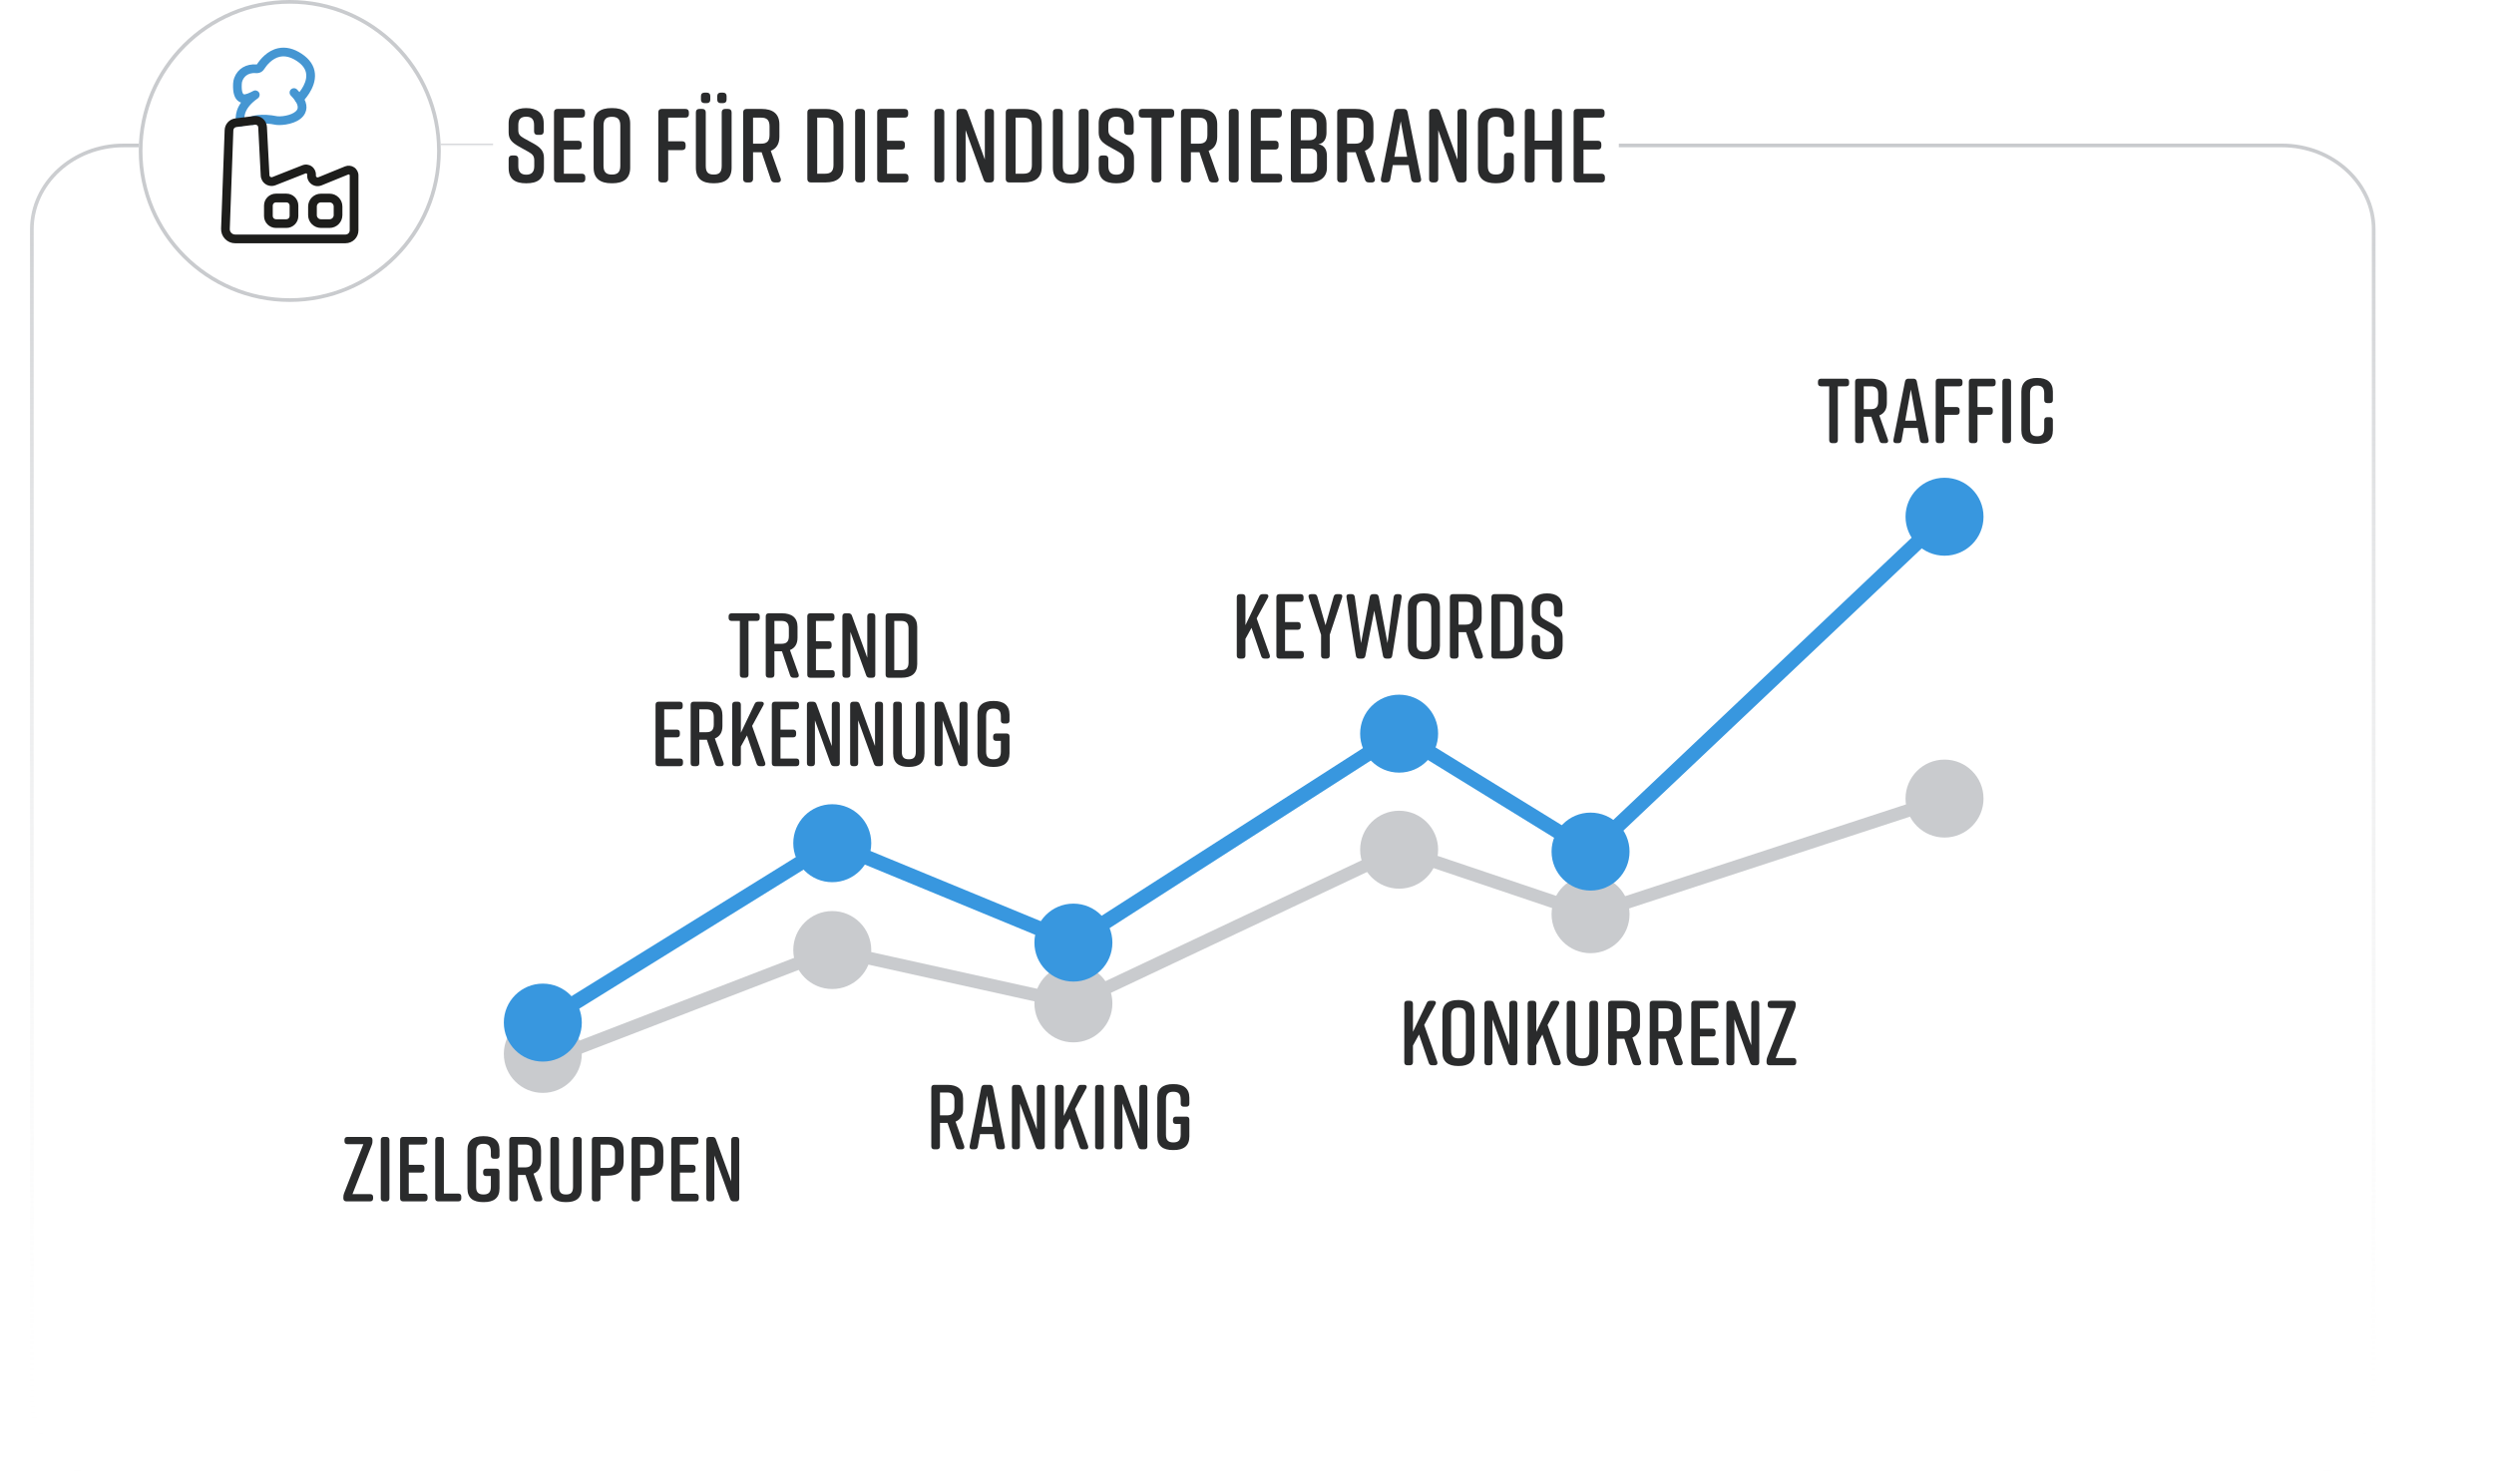 <?xml version="1.0" encoding="UTF-8"?>
<svg id="Industrie" xmlns="http://www.w3.org/2000/svg" xmlns:xlink="http://www.w3.org/1999/xlink" viewBox="0 0 1353.5 805.44">
  <defs>
    <style>
      .cls-1 {
        fill: #c9cbce;
      }

      .cls-1, .cls-2, .cls-3, .cls-4, .cls-5, .cls-6 {
        stroke-width: 0px;
      }

      .cls-2 {
        fill: #1d1e1c;
      }

      .cls-7 {
        stroke: url(#Unbenannter_Verlauf_11-2);
      }

      .cls-7, .cls-8 {
        fill: none;
        stroke-miterlimit: 10;
        stroke-width: 2px;
      }

      .cls-8 {
        stroke: url(#Unbenannter_Verlauf_11);
      }

      .cls-3 {
        fill: #3897df;
      }

      .cls-4 {
        fill: #2a2b2c;
      }

      .cls-5 {
        fill: #1d1d1b;
      }

      .cls-6 {
        fill: #4596d2;
      }
    </style>
    <linearGradient id="Unbenannter_Verlauf_11" data-name="Unbenannter Verlauf 11" x1="652.74" y1="805.44" x2="652.74" y2="77.96" gradientUnits="userSpaceOnUse">
      <stop offset="0" stop-color="#fff" stop-opacity="0"/>
      <stop offset="1" stop-color="#c9cbce"/>
    </linearGradient>
    <linearGradient id="Unbenannter_Verlauf_11-2" data-name="Unbenannter Verlauf 11" x1="253.4" y1="79.96" x2="253.4" y2="77.96" xlink:href="#Unbenannter_Verlauf_11"/>
  </defs>
  <g id="Rahmen_Kopie_Kopie" data-name="Rahmen Kopie Kopie">
    <g id="Nicht_umgewandelt_Kopie_Kopie_Kopie" data-name="Nicht umgewandelt Kopie Kopie Kopie">
      <path class="cls-8" d="m878.54,78.96h359.93c27.36,0,49.73,20.52,49.73,45.58v634.31c0,25.08-22.37,45.59-49.73,45.59H67.02c-27.35,0-49.73-20.51-49.73-45.59V124.54c0-25.06,22.38-45.58,49.73-45.58h8.34"/>
      <line class="cls-7" x1="267.59" y1="78.96" x2="239.21" y2="78.96"/>
      <path class="cls-1" d="m157.26,2c44.09,0,79.95,35.87,79.95,79.95s-35.87,79.95-79.95,79.95-79.95-35.87-79.95-79.95S113.17,2,157.26,2m0-2c-45.26,0-81.95,36.69-81.95,81.95s36.69,81.95,81.95,81.95,81.95-36.69,81.95-81.95S202.52,0,157.26,0h0Z"/>
      <g>
        <path class="cls-4" d="m293.2,73.21h-1.48c-1.25,0-1.88-.68-1.88-1.88v-3.53c0-3.19-1.54-4.45-4.28-4.45s-4.28,1.25-4.28,4.45v2.74c0,2.39.85,3.25,3.14,4.56l5.19,2.85c3.42,1.94,5.59,3.88,5.59,7.7v5.53c0,5.99-3.48,8.32-9.52,8.32h-.11c-6.04,0-9.52-2.28-9.52-8.32v-4.9c0-1.2.63-1.88,1.88-1.88h1.48c1.25,0,1.88.68,1.88,1.88v3.99c0,3.14,1.54,4.56,4.33,4.56s4.33-1.42,4.33-4.56v-3.14c0-2.39-.86-3.42-3.19-4.73l-5.13-2.85c-3.65-2.11-5.59-3.82-5.59-7.64v-5.02c0-5.76,3.99-8.21,9.46-8.21h.11c5.47,0,9.46,2.45,9.46,8.21v4.45c0,1.2-.63,1.88-1.88,1.88Z"/>
        <path class="cls-4" d="m315.77,99.03h-13.23c-1.25,0-1.88-.68-1.88-1.88v-36.14c0-1.2.63-1.88,1.88-1.88h13.05c1.25,0,1.88.68,1.88,1.88v.97c0,1.25-.63,1.88-1.88,1.88h-9.58v12.54h7.81c1.25,0,1.88.68,1.88,1.88v1.03c0,1.2-.63,1.88-1.88,1.88h-7.81v13.11h9.75c1.25,0,1.88.63,1.88,1.88v.97c0,1.2-.63,1.88-1.88,1.88Z"/>
        <path class="cls-4" d="m331.85,58.67h.46c6.04,0,9.69,2.57,9.69,8.44v23.94c0,5.87-3.65,8.44-9.69,8.44h-.46c-6.04,0-9.69-2.57-9.69-8.44v-23.94c0-5.93,3.65-8.44,9.69-8.44Zm.23,36.09c2.96,0,4.56-1.2,4.56-4.73v-21.89c0-3.53-1.6-4.73-4.56-4.73s-4.56,1.2-4.56,4.73v21.89c0,3.53,1.6,4.73,4.56,4.73Z"/>
        <path class="cls-4" d="m357.27,97.15v-36.14c0-1.2.63-1.88,1.88-1.88h12.83c1.25,0,1.88.68,1.88,1.88v.97c0,1.25-.63,1.88-1.88,1.88h-9.35v12.83h7.58c1.25,0,1.88.68,1.88,1.88v1.03c0,1.2-.63,1.88-1.88,1.88h-7.58v15.68c0,1.2-.68,1.88-1.88,1.88h-1.6c-1.25,0-1.88-.68-1.88-1.88Z"/>
        <path class="cls-4" d="m397.05,61.01v30.04c0,5.99-3.53,8.44-9.58,8.44h-.23c-6.04,0-9.58-2.39-9.58-8.44v-30.04c0-1.2.63-1.88,1.88-1.88h1.6c1.2,0,1.88.68,1.88,1.88v29.02c0,3.53,1.37,4.73,4.33,4.73s4.33-1.2,4.33-4.73v-29.02c0-1.2.68-1.88,1.88-1.88h1.6c1.25,0,1.88.68,1.88,1.88Zm-11.57-8.84v1.94c0,1.2-.68,1.88-1.88,1.88h-1.25c-1.25,0-1.94-.68-1.94-1.88v-1.94c0-1.2.68-1.88,1.94-1.88h1.25c1.2,0,1.88.68,1.88,1.88Zm8.84,0v1.94c0,1.2-.68,1.88-1.94,1.88h-1.25c-1.2,0-1.88-.68-1.88-1.88v-1.94c0-1.2.68-1.88,1.88-1.88h1.25c1.25,0,1.94.68,1.94,1.88Z"/>
        <path class="cls-4" d="m422.08,99.03h-1.6c-1.08,0-1.77-.46-2.11-1.54l-5.02-14.82h-4.67v14.48c0,1.2-.68,1.88-1.88,1.88h-1.6c-1.25,0-1.88-.68-1.88-1.88v-36.14c0-1.2.63-1.88,1.88-1.88h8.09c6.04,0,9.69,2.57,9.69,8.44v6.67c0,3.99-1.71,6.44-4.67,7.64l5.36,14.99c.4,1.25-.23,2.17-1.6,2.17Zm-13.4-21.04h4.39c2.96,0,4.56-1.2,4.56-4.73v-4.67c0-3.53-1.6-4.73-4.56-4.73h-4.39v14.14Z"/>
        <path class="cls-4" d="m457.7,67.57v23.03c0,5.87-3.65,8.44-9.69,8.44h-7.98c-1.25,0-1.88-.68-1.88-1.88v-36.14c0-1.2.63-1.88,1.88-1.88h7.98c6.04,0,9.69,2.57,9.69,8.44Zm-9.92-3.71h-4.28v30.44h4.28c2.96,0,4.56-1.2,4.56-4.73v-20.98c0-3.53-1.6-4.73-4.56-4.73Z"/>
        <path class="cls-4" d="m467.56,99.03h-1.6c-1.25,0-1.88-.68-1.88-1.88v-36.14c0-1.2.63-1.88,1.88-1.88h1.6c1.2,0,1.88.68,1.88,1.88v36.14c0,1.2-.68,1.88-1.88,1.88Z"/>
        <path class="cls-4" d="m491.16,99.03h-13.23c-1.25,0-1.88-.68-1.88-1.88v-36.14c0-1.2.63-1.88,1.88-1.88h13.05c1.25,0,1.88.68,1.88,1.88v.97c0,1.25-.63,1.88-1.88,1.88h-9.58v12.54h7.81c1.25,0,1.88.68,1.88,1.88v1.03c0,1.2-.63,1.88-1.88,1.88h-7.81v13.11h9.75c1.25,0,1.88.63,1.88,1.88v.97c0,1.2-.63,1.88-1.88,1.88Z"/>
        <path class="cls-4" d="m510.59,99.03h-1.6c-1.25,0-1.88-.68-1.88-1.88v-36.14c0-1.2.63-1.88,1.88-1.88h1.6c1.2,0,1.88.68,1.88,1.88v36.14c0,1.2-.68,1.88-1.88,1.88Z"/>
        <path class="cls-4" d="m522.16,99.03h-1.2c-1.25,0-1.88-.68-1.88-1.88v-36.14c0-1.2.63-1.88,1.88-1.88h1.88c1.08,0,1.82.51,2.17,1.54l9.46,25.94v-25.6c0-1.2.68-1.88,1.88-1.88h1.2c1.25,0,1.88.68,1.88,1.88v36.14c0,1.2-.63,1.88-1.88,1.88h-1.65c-1.08,0-1.77-.51-2.11-1.54l-9.75-26.85v26.51c0,1.2-.68,1.88-1.88,1.88Z"/>
        <path class="cls-4" d="m565.37,67.57v23.03c0,5.87-3.65,8.44-9.69,8.44h-7.98c-1.25,0-1.88-.68-1.88-1.88v-36.14c0-1.2.63-1.88,1.88-1.88h7.98c6.04,0,9.69,2.57,9.69,8.44Zm-9.92-3.71h-4.28v30.44h4.28c2.96,0,4.56-1.2,4.56-4.73v-20.98c0-3.53-1.6-4.73-4.56-4.73Z"/>
        <path class="cls-4" d="m590.79,61.01v30.04c0,5.99-3.53,8.44-9.58,8.44h-.23c-6.04,0-9.58-2.39-9.58-8.44v-30.04c0-1.2.63-1.88,1.88-1.88h1.6c1.2,0,1.88.68,1.88,1.88v29.02c0,3.53,1.37,4.73,4.33,4.73s4.33-1.2,4.33-4.73v-29.02c0-1.2.68-1.88,1.88-1.88h1.6c1.25,0,1.88.68,1.88,1.88Z"/>
        <path class="cls-4" d="m613.42,73.21h-1.48c-1.25,0-1.88-.68-1.88-1.88v-3.53c0-3.19-1.54-4.45-4.28-4.45s-4.28,1.25-4.28,4.45v2.74c0,2.39.85,3.25,3.14,4.56l5.19,2.85c3.42,1.94,5.59,3.88,5.59,7.7v5.53c0,5.99-3.48,8.32-9.52,8.32h-.11c-6.04,0-9.52-2.28-9.52-8.32v-4.9c0-1.2.63-1.88,1.88-1.88h1.48c1.25,0,1.88.68,1.88,1.88v3.99c0,3.14,1.54,4.56,4.33,4.56s4.33-1.42,4.33-4.56v-3.14c0-2.39-.86-3.42-3.19-4.73l-5.13-2.85c-3.65-2.11-5.59-3.82-5.59-7.64v-5.02c0-5.76,3.99-8.21,9.46-8.21h.11c5.47,0,9.46,2.45,9.46,8.21v4.45c0,1.2-.63,1.88-1.88,1.88Z"/>
        <path class="cls-4" d="m637.25,61.01v.97c0,1.25-.63,1.88-1.88,1.88h-5.07v33.29c0,1.2-.68,1.88-1.88,1.88h-1.6c-1.2,0-1.88-.68-1.88-1.88v-33.29h-5.07c-1.2,0-1.88-.63-1.88-1.88v-.97c0-1.2.68-1.88,1.88-1.88h15.51c1.25,0,1.88.68,1.88,1.88Z"/>
        <path class="cls-4" d="m659.7,99.03h-1.6c-1.08,0-1.77-.46-2.11-1.54l-5.02-14.82h-4.67v14.48c0,1.2-.68,1.88-1.88,1.88h-1.6c-1.25,0-1.88-.68-1.88-1.88v-36.14c0-1.2.63-1.88,1.88-1.88h8.09c6.04,0,9.69,2.57,9.69,8.44v6.67c0,3.99-1.71,6.44-4.67,7.64l5.36,14.99c.4,1.25-.23,2.17-1.6,2.17Zm-13.4-21.04h4.39c2.96,0,4.56-1.2,4.56-4.73v-4.67c0-3.53-1.6-4.73-4.56-4.73h-4.39v14.14Z"/>
        <path class="cls-4" d="m670.36,99.03h-1.6c-1.25,0-1.88-.68-1.88-1.88v-36.14c0-1.2.63-1.88,1.88-1.88h1.6c1.2,0,1.88.68,1.88,1.88v36.14c0,1.2-.68,1.88-1.88,1.88Z"/>
        <path class="cls-4" d="m693.96,99.03h-13.23c-1.25,0-1.88-.68-1.88-1.88v-36.14c0-1.2.63-1.88,1.88-1.88h13.05c1.25,0,1.88.68,1.88,1.88v.97c0,1.25-.63,1.88-1.88,1.88h-9.58v12.54h7.81c1.25,0,1.88.68,1.88,1.88v1.03c0,1.2-.63,1.88-1.88,1.88h-7.81v13.11h9.75c1.25,0,1.88.63,1.88,1.88v.97c0,1.2-.63,1.88-1.88,1.88Z"/>
        <path class="cls-4" d="m715.45,78.28c3.59.57,4.67,3.42,4.67,6.33v6.56c0,4.85-3.54,7.87-9.58,7.87h-8.1c-1.25,0-1.88-.68-1.88-1.88v-36.14c0-1.2.63-1.88,1.88-1.88h8.21c6.04,0,9.24,3.02,9.24,7.87v5.02c0,2.74-1.08,5.87-4.45,6.27Zm-9.52-2.17h4.62c2.56,0,3.99-1.14,3.99-3.59v-4.62c0-2.79-1.31-4.1-3.99-4.1h-4.62v12.31Zm4.85,4.56h-4.85v13.68h4.85c2.68,0,3.99-1.31,3.99-4.1v-5.99c0-2.45-1.42-3.59-3.99-3.59Z"/>
        <path class="cls-4" d="m744.46,99.03h-1.6c-1.08,0-1.77-.46-2.11-1.54l-5.02-14.82h-4.67v14.48c0,1.2-.68,1.88-1.88,1.88h-1.6c-1.25,0-1.88-.68-1.88-1.88v-36.14c0-1.2.63-1.88,1.88-1.88h8.1c6.04,0,9.69,2.57,9.69,8.44v6.67c0,3.99-1.71,6.44-4.67,7.64l5.36,14.99c.4,1.25-.23,2.17-1.6,2.17Zm-13.4-21.04h4.39c2.96,0,4.56-1.2,4.56-4.73v-4.67c0-3.53-1.6-4.73-4.56-4.73h-4.39v14.14Z"/>
        <path class="cls-4" d="m769.54,99.03h-1.65c-1.14,0-1.82-.57-2.05-1.71l-1.37-7.7h-8.61l-1.37,7.7c-.17,1.14-.91,1.71-2,1.71h-1.42c-1.25,0-1.88-.74-1.65-2.05l7.18-36.14c.23-1.14.97-1.71,2.05-1.71h3.19c1.08,0,1.82.57,2.05,1.71l7.3,36.14c.29,1.31-.4,2.05-1.65,2.05Zm-5.87-13.91l-3.48-19.27-3.48,19.27h6.96Z"/>
        <path class="cls-4" d="m778.66,99.03h-1.2c-1.25,0-1.88-.68-1.88-1.88v-36.14c0-1.2.63-1.88,1.88-1.88h1.88c1.08,0,1.82.51,2.17,1.54l9.46,25.94v-25.6c0-1.2.68-1.88,1.88-1.88h1.2c1.25,0,1.88.68,1.88,1.88v36.14c0,1.2-.63,1.88-1.88,1.88h-1.65c-1.08,0-1.77-.51-2.11-1.54l-9.75-26.85v26.51c0,1.2-.68,1.88-1.88,1.88Z"/>
        <path class="cls-4" d="m821.58,84.84v6.21c0,5.99-3.65,8.44-9.69,8.44h-.11c-6.04,0-9.69-2.39-9.69-8.44v-23.94c0-5.76,3.65-8.44,9.69-8.44h.11c6.04,0,9.69,2.68,9.69,8.44v5.24c0,1.2-.63,1.88-1.88,1.88h-1.6c-1.2,0-1.88-.68-1.88-1.88v-4.22c0-3.48-1.48-4.73-4.39-4.73s-4.39,1.25-4.39,4.73v21.89c0,3.48,1.48,4.73,4.39,4.73s4.39-1.25,4.39-4.73v-5.19c0-1.2.68-1.88,1.88-1.88h1.6c1.25,0,1.88.68,1.88,1.88Z"/>
        <path class="cls-4" d="m829.39,59.13h1.6c1.2,0,1.88.68,1.88,1.88v15.33h9.41v-15.33c0-1.2.68-1.88,1.88-1.88h1.6c1.25,0,1.88.68,1.88,1.88v36.14c0,1.2-.63,1.88-1.88,1.88h-1.6c-1.2,0-1.88-.68-1.88-1.88v-16.02h-9.41v16.02c0,1.2-.68,1.88-1.88,1.88h-1.6c-1.25,0-1.88-.68-1.88-1.88v-36.14c0-1.2.63-1.88,1.88-1.88Z"/>
        <path class="cls-4" d="m869.12,99.03h-13.23c-1.25,0-1.88-.68-1.88-1.88v-36.14c0-1.2.63-1.88,1.88-1.88h13.05c1.25,0,1.88.68,1.88,1.88v.97c0,1.25-.63,1.88-1.88,1.88h-9.58v12.54h7.81c1.25,0,1.88.68,1.88,1.88v1.03c0,1.2-.63,1.88-1.88,1.88h-7.81v13.11h9.75c1.25,0,1.88.63,1.88,1.88v.97c0,1.2-.63,1.88-1.88,1.88Z"/>
      </g>
      <path class="cls-2" d="m160.94,126.24c-.01.08-.02.16-.04.23.02,0,.04,0,.05,0,0-.08-.01-.16-.01-.24Zm4.51,2.57s-.1,0-.15,0c.02.15.03.31.02.46,0,.08-.01.16-.02.24.04-.16.09-.39.15-.7Z"/>
      <g>
        <path class="cls-6" d="m151.5,67.88c-.53,0-1.01-.02-1.44-.06-.09,0-.17-.02-.26-.04-7.85-1.61-11.79-.14-11.83-.12-1.21.5-2.58-.08-3.08-1.28-.5-1.21.08-2.59,1.29-3.09.51-.21,5.25-2.01,14.43-.16,3.48.27,9.45-1.07,10.73-3.78,1.09-2.3-1.72-5.66-3.49-7.45-.92-.93-.9-2.43.03-3.34.93-.92,2.43-.9,3.34.03,4.68,4.75,6.16,9.06,4.39,12.79-2.4,5.08-9.78,6.51-14.12,6.51Z"/>
        <path class="cls-6" d="m130.58,68.66c-.97,0-1.88-.6-2.22-1.56-.1-.28-1.84-5.38,2.45-11.43-.42-.14-.84-.33-1.24-.6-2.32-1.5-3.31-4.69-3.06-9.73.06-1.1.26-2.13.61-3.06,1.88-5.02,6.47-7.75,12.28-7.3,1.8-2.77,5.68-7.57,11.6-8.81,4.11-.86,8.38.15,12.7,3,4.41,2.92,6.84,6.55,7.21,10.79.72,8.1-6.57,15.17-6.89,15.47-.94.9-2.44.87-3.34-.08-.9-.94-.87-2.44.07-3.34.1-.1,5.97-5.84,5.44-11.65-.25-2.77-1.92-5.14-5.11-7.25-3.23-2.13-6.3-2.91-9.13-2.32-4.25.89-7.22,4.62-8.61,6.77-.94,1.45-2.57,2.26-4.27,2.13-5.03-.41-6.88,2.48-7.54,4.24-.18.48-.29,1.04-.32,1.65-.24,4.63.79,5.44.91,5.52.85.55,3.67-.88,4.87-1.49l.51-.26c1.11-.56,2.46-.16,3.09.91.63,1.07.33,2.44-.69,3.15-8.93,6.18-7.14,12.02-7.12,12.08.44,1.23-.2,2.58-1.42,3.02-.26.1-.53.14-.8.14Z"/>
        <path class="cls-5" d="m187.52,132.06h-59.88c-2.1,0-4.05-.83-5.51-2.34-1.46-1.51-2.21-3.49-2.14-5.59l1.93-53.53c.12-3.25,2.55-5.91,5.78-6.32l10.14-1.28c1.72-.22,3.46.29,4.79,1.4,1.33,1.11,2.14,2.74,2.23,4.46l1.37,26.26c.03.52.34.79.53.91.19.12.57.29,1.05.1l16.31-6.42c1.67-.66,3.55-.44,5.02.59,1.47,1.03,2.33,2.71,2.3,4.51v.53c-.02.45.24.69.4.8.16.11.48.27.9.1l14.51-5.91c1.63-.66,3.48-.47,4.94.51,1.46.98,2.34,2.62,2.34,4.39v29.81c0,3.86-3.14,7.01-7.01,7.01Zm-48.89-64.39c-.06,0-.13,0-.2.01l-10.14,1.28c-.92.12-1.61.87-1.65,1.8h0l-1.93,53.53c-.03.8.26,1.56.82,2.14s1.3.89,2.11.89h59.88c1.26,0,2.28-1.02,2.28-2.28v-29.81c0-.25-.13-.39-.25-.46-.11-.08-.3-.15-.52-.05l-14.51,5.91c-1.77.72-3.78.51-5.36-.58-1.58-1.09-2.5-2.88-2.46-4.79v-.53c.02-.28-.13-.44-.26-.53-.13-.09-.33-.17-.59-.07l-16.31,6.42c-1.76.69-3.75.49-5.34-.53-1.59-1.02-2.59-2.76-2.69-4.64l-1.37-26.26c-.03-.57-.35-.93-.54-1.08-.17-.14-.5-.35-.97-.35Zm-14.34,3.01h0,0Z"/>
        <path class="cls-5" d="m155.45,123.74h-5.7c-3.56,0-6.46-2.9-6.46-6.46v-5.7c0-3.56,2.9-6.46,6.46-6.46h5.7c3.56,0,6.46,2.9,6.46,6.46v5.7c0,3.56-2.9,6.46-6.46,6.46Zm-5.7-13.88c-.95,0-1.73.78-1.73,1.73v5.7c0,.95.78,1.73,1.73,1.73h5.7c.95,0,1.73-.78,1.73-1.73v-5.7c0-.95-.78-1.73-1.73-1.73h-5.7Z"/>
        <path class="cls-5" d="m178.86,123.74h-4.68c-3.84,0-6.96-3.12-6.96-6.96v-4.68c0-3.84,3.12-6.96,6.96-6.96h4.68c3.84,0,6.96,3.12,6.96,6.96v4.68c0,3.84-3.12,6.96-6.96,6.96Zm-4.68-13.88c-1.23,0-2.24,1-2.24,2.24v4.68c0,1.23,1,2.24,2.24,2.24h4.68c1.23,0,2.24-1,2.24-2.24v-4.68c0-1.23-1-2.24-2.24-2.24h-4.68Z"/>
      </g>
    </g>
  </g>
  <g id="graue_Linie_Kopie_Kopie" data-name="graue Linie Kopie Kopie">
    <path class="cls-1" d="m294.59,579.79c-1.41,0-2.73-.85-3.27-2.24-.7-1.8.2-3.83,2.01-4.52l157.08-60.55c.64-.25,1.34-.3,2.02-.15l129.71,28.7,175.69-82.92c.82-.39,1.76-.44,2.61-.15l102.79,34.65,191-62.42c1.83-.6,3.81.4,4.41,2.24.6,1.84-.4,3.81-2.24,4.41l-192.1,62.78c-.71.23-1.49.23-2.21-.01l-102.55-34.57-175.49,82.83c-.7.33-1.49.42-2.25.25l-129.84-28.73-156.1,60.17c-.41.16-.84.24-1.26.24Z"/>
    <circle class="cls-1" cx="1055.3" cy="433.51" r="21.16"/>
    <circle class="cls-1" cx="863.2" cy="496.29" r="21.16"/>
    <circle class="cls-1" cx="759.31" cy="461.27" r="21.16"/>
    <circle class="cls-1" cx="582.54" cy="544.7" r="21.16"/>
    <circle class="cls-1" cx="451.67" cy="515.74" r="21.16"/>
    <circle class="cls-1" cx="294.59" cy="572.13" r="21.16"/>
  </g>
  <g id="blaue_Linie_Kopie_Kopie" data-name="blaue Linie Kopie Kopie">
    <path class="cls-3" d="m294.59,559.13c-1.34,0-2.65-.67-3.4-1.89-1.16-1.88-.59-4.34,1.29-5.51l157.08-97.39c1.09-.68,2.44-.79,3.63-.3l128.95,53.17,175.01-112.31c1.29-.83,2.95-.85,4.26-.04l101.27,62.41,189.87-179.67c1.61-1.52,4.14-1.45,5.65.16,1.52,1.6,1.45,4.14-.16,5.65l-192.1,181.78c-1.32,1.25-3.3,1.45-4.85.5l-101.74-62.7-174.65,112.07c-1.1.71-2.47.83-3.69.33l-128.98-53.18-155.34,96.31c-.66.41-1.38.6-2.1.6Z"/>
    <circle class="cls-3" cx="294.59" cy="555.13" r="21.16"/>
    <circle class="cls-3" cx="451.67" cy="457.74" r="21.16"/>
    <circle class="cls-3" cx="582.54" cy="511.7" r="21.16"/>
    <circle class="cls-3" cx="759.31" cy="398.27" r="21.16"/>
    <circle class="cls-3" cx="863.2" cy="462.29" r="21.16"/>
    <circle class="cls-3" cx="1055.3" cy="280.51" r="21.16"/>
  </g>
  <g id="Text_Kopie_Kopie" data-name="Text Kopie Kopie">
    <g>
      <path class="cls-4" d="m521.87,623.92h-1.4c-.95,0-1.55-.4-1.85-1.35l-4.4-13h-4.1v12.7c0,1.05-.6,1.65-1.65,1.65h-1.4c-1.1,0-1.65-.6-1.65-1.65v-31.7c0-1.05.55-1.65,1.65-1.65h7.1c5.3,0,8.5,2.25,8.5,7.4v5.85c0,3.5-1.5,5.65-4.1,6.7l4.7,13.15c.35,1.1-.2,1.9-1.4,1.9Zm-11.75-18.45h3.85c2.6,0,4-1.05,4-4.15v-4.1c0-3.1-1.4-4.15-4-4.15h-3.85v12.4Z"/>
      <path class="cls-4" d="m543.87,623.92h-1.45c-1,0-1.6-.5-1.8-1.5l-1.2-6.75h-7.55l-1.2,6.75c-.15,1-.8,1.5-1.75,1.5h-1.25c-1.1,0-1.65-.65-1.45-1.8l6.3-31.7c.2-1,.85-1.5,1.8-1.5h2.8c.95,0,1.6.5,1.8,1.5l6.4,31.7c.25,1.15-.35,1.8-1.45,1.8Zm-5.15-12.2l-3.05-16.9-3.05,16.9h6.1Z"/>
      <path class="cls-4" d="m551.87,623.92h-1.05c-1.1,0-1.65-.6-1.65-1.65v-31.7c0-1.05.55-1.65,1.65-1.65h1.65c.95,0,1.6.45,1.9,1.35l8.3,22.75v-22.45c0-1.05.6-1.65,1.65-1.65h1.05c1.1,0,1.65.6,1.65,1.65v31.7c0,1.05-.55,1.65-1.65,1.65h-1.45c-.95,0-1.55-.45-1.85-1.35l-8.55-23.55v23.25c0,1.05-.6,1.65-1.65,1.65Z"/>
      <path class="cls-4" d="m589.12,623.92h-1.4c-.95,0-1.55-.4-1.85-1.35l-5.25-15.35-3.3,6v9.05c0,1.05-.6,1.65-1.65,1.65h-1.4c-1.1,0-1.65-.6-1.65-1.65v-31.7c0-1.05.55-1.65,1.65-1.65h1.4c1.05,0,1.65.6,1.65,1.65v15.2l7.45-15.6c.35-.85,1-1.25,1.9-1.25h1.65c1.3,0,1.8.85,1.2,1.95l-6.1,11.2,7.1,19.95c.35,1.1-.2,1.9-1.4,1.9Z"/>
      <path class="cls-4" d="m597.37,623.92h-1.4c-1.1,0-1.65-.6-1.65-1.65v-31.7c0-1.05.55-1.65,1.65-1.65h1.4c1.05,0,1.65.6,1.65,1.65v31.7c0,1.05-.6,1.65-1.65,1.65Z"/>
      <path class="cls-4" d="m607.52,623.92h-1.05c-1.1,0-1.65-.6-1.65-1.65v-31.7c0-1.05.55-1.65,1.65-1.65h1.65c.95,0,1.6.45,1.9,1.35l8.3,22.75v-22.45c0-1.05.6-1.65,1.65-1.65h1.05c1.1,0,1.65.6,1.65,1.65v31.7c0,1.05-.55,1.65-1.65,1.65h-1.45c-.95,0-1.55-.45-1.85-1.35l-8.55-23.55v23.25c0,1.05-.6,1.65-1.65,1.65Z"/>
      <path class="cls-4" d="m645.47,607.82v9.1c0,5.25-3.2,7.4-8.5,7.4h-.4c-5.3,0-8.5-2.1-8.5-7.4v-21c0-5.05,3.2-7.4,8.5-7.4h.4c5.3,0,8.5,2.35,8.5,7.4v3.2c0,1.05-.55,1.65-1.65,1.65h-1.4c-1.05,0-1.65-.6-1.65-1.65v-2.3c0-3.1-1.4-4.15-4-4.15s-4,1.05-4,4.15v19.2c0,3.1,1.4,4.15,4,4.15s4-1.05,4-4.15v-5.85h-2.55c-1.05,0-1.65-.55-1.65-1.65v-.7c0-1.1.6-1.65,1.65-1.65h5.6c1.1,0,1.65.55,1.65,1.65Z"/>
    </g>
    <g>
      <path class="cls-4" d="m778.61,578.29h-1.4c-.95,0-1.55-.4-1.85-1.35l-5.25-15.35-3.3,6v9.05c0,1.05-.6,1.65-1.65,1.65h-1.4c-1.1,0-1.65-.6-1.65-1.65v-31.7c0-1.05.55-1.65,1.65-1.65h1.4c1.05,0,1.65.6,1.65,1.65v15.2l7.45-15.6c.35-.85,1-1.25,1.9-1.25h1.65c1.3,0,1.8.85,1.2,1.95l-6.1,11.2,7.1,19.95c.35,1.1-.2,1.9-1.4,1.9Z"/>
      <path class="cls-4" d="m791.31,542.88h.4c5.3,0,8.5,2.25,8.5,7.4v21c0,5.15-3.2,7.4-8.5,7.4h-.4c-5.3,0-8.5-2.25-8.5-7.4v-21c0-5.2,3.2-7.4,8.5-7.4Zm.2,31.65c2.6,0,4-1.05,4-4.15v-19.2c0-3.1-1.4-4.15-4-4.15s-4,1.05-4,4.15v19.2c0,3.1,1.4,4.15,4,4.15Z"/>
      <path class="cls-4" d="m808.31,578.29h-1.05c-1.1,0-1.65-.6-1.65-1.65v-31.7c0-1.05.55-1.65,1.65-1.65h1.65c.95,0,1.6.45,1.9,1.35l8.3,22.75v-22.45c0-1.05.6-1.65,1.65-1.65h1.05c1.1,0,1.65.6,1.65,1.65v31.7c0,1.05-.55,1.65-1.65,1.65h-1.45c-.95,0-1.55-.45-1.85-1.35l-8.55-23.55v23.25c0,1.05-.6,1.65-1.65,1.65Z"/>
      <path class="cls-4" d="m845.56,578.29h-1.4c-.95,0-1.55-.4-1.85-1.35l-5.25-15.35-3.3,6v9.05c0,1.05-.6,1.65-1.65,1.65h-1.4c-1.1,0-1.65-.6-1.65-1.65v-31.7c0-1.05.55-1.65,1.65-1.65h1.4c1.05,0,1.65.6,1.65,1.65v15.2l7.45-15.6c.35-.85,1-1.25,1.9-1.25h1.65c1.3,0,1.8.85,1.2,1.95l-6.1,11.2,7.1,19.95c.35,1.1-.2,1.9-1.4,1.9Z"/>
      <path class="cls-4" d="m867.26,544.93v26.35c0,5.25-3.1,7.4-8.4,7.4h-.2c-5.3,0-8.4-2.1-8.4-7.4v-26.35c0-1.05.55-1.65,1.65-1.65h1.4c1.05,0,1.65.6,1.65,1.65v25.45c0,3.1,1.2,4.15,3.8,4.15s3.8-1.05,3.8-4.15v-25.45c0-1.05.6-1.65,1.65-1.65h1.4c1.1,0,1.65.6,1.65,1.65Z"/>
      <path class="cls-4" d="m889.21,578.29h-1.4c-.95,0-1.55-.4-1.85-1.35l-4.4-13h-4.1v12.7c0,1.05-.6,1.65-1.65,1.65h-1.4c-1.1,0-1.65-.6-1.65-1.65v-31.7c0-1.05.55-1.65,1.65-1.65h7.1c5.3,0,8.5,2.25,8.5,7.4v5.85c0,3.5-1.5,5.65-4.1,6.7l4.7,13.15c.35,1.1-.2,1.9-1.4,1.9Zm-11.75-18.45h3.85c2.6,0,4-1.05,4-4.15v-4.1c0-3.1-1.4-4.15-4-4.15h-3.85v12.4Z"/>
      <path class="cls-4" d="m911.76,578.29h-1.4c-.95,0-1.55-.4-1.85-1.35l-4.4-13h-4.1v12.7c0,1.05-.6,1.65-1.65,1.65h-1.4c-1.1,0-1.65-.6-1.65-1.65v-31.7c0-1.05.55-1.65,1.65-1.65h7.1c5.3,0,8.5,2.25,8.5,7.4v5.85c0,3.5-1.5,5.65-4.1,6.7l4.7,13.15c.35,1.1-.2,1.9-1.4,1.9Zm-11.75-18.45h3.85c2.6,0,4-1.05,4-4.15v-4.1c0-3.1-1.4-4.15-4-4.15h-3.85v12.4Z"/>
      <path class="cls-4" d="m931.11,578.29h-11.6c-1.1,0-1.65-.6-1.65-1.65v-31.7c0-1.05.55-1.65,1.65-1.65h11.45c1.1,0,1.65.6,1.65,1.65v.85c0,1.1-.55,1.65-1.65,1.65h-8.4v11h6.85c1.1,0,1.65.6,1.65,1.65v.9c0,1.05-.55,1.65-1.65,1.65h-6.85v11.5h8.55c1.1,0,1.65.55,1.65,1.65v.85c0,1.05-.55,1.65-1.65,1.65Z"/>
      <path class="cls-4" d="m939.61,578.29h-1.05c-1.1,0-1.65-.6-1.65-1.65v-31.7c0-1.05.55-1.65,1.65-1.65h1.65c.95,0,1.6.45,1.9,1.35l8.3,22.75v-22.45c0-1.05.6-1.65,1.65-1.65h1.05c1.1,0,1.65.6,1.65,1.65v31.7c0,1.05-.55,1.65-1.65,1.65h-1.45c-.95,0-1.55-.45-1.85-1.35l-8.55-23.55v23.25c0,1.05-.6,1.65-1.65,1.65Z"/>
      <path class="cls-4" d="m974.86,575.99v.65c0,1.05-.55,1.65-1.65,1.65h-12.85c-1.05,0-1.65-.6-1.65-1.65v-.6c0-.75.1-1.3.35-2.05l10.5-26.75h-8.6c-1.05,0-1.65-.55-1.65-1.65v-.65c0-1.05.6-1.65,1.65-1.65h11.9c1.1,0,1.65.6,1.65,1.65v.6c0,.75-.05,1.3-.35,2.05l-10.5,26.75h9.55c1.1,0,1.65.55,1.65,1.65Z"/>
    </g>
    <g>
      <path class="cls-4" d="m687.7,357.53h-1.4c-.95,0-1.55-.4-1.85-1.35l-5.25-15.35-3.3,6v9.05c0,1.05-.6,1.65-1.65,1.65h-1.4c-1.1,0-1.65-.6-1.65-1.65v-31.7c0-1.05.55-1.65,1.65-1.65h1.4c1.05,0,1.65.6,1.65,1.65v15.2l7.45-15.6c.35-.85,1-1.25,1.9-1.25h1.65c1.3,0,1.8.85,1.2,1.95l-6.1,11.2,7.1,19.95c.35,1.1-.2,1.9-1.4,1.9Z"/>
      <path class="cls-4" d="m705.95,357.53h-11.6c-1.1,0-1.65-.6-1.65-1.65v-31.7c0-1.05.55-1.65,1.65-1.65h11.45c1.1,0,1.65.6,1.65,1.65v.85c0,1.1-.55,1.65-1.65,1.65h-8.4v11h6.85c1.1,0,1.65.6,1.65,1.65v.9c0,1.05-.55,1.65-1.65,1.65h-6.85v11.5h8.55c1.1,0,1.65.55,1.65,1.65v.85c0,1.05-.55,1.65-1.65,1.65Z"/>
      <path class="cls-4" d="m721.65,355.88c0,1.05-.6,1.65-1.65,1.65h-1.4c-1.05,0-1.65-.6-1.65-1.65v-11.25l-6.7-20.25c-.4-1.1.15-1.85,1.35-1.85h1.5c1,0,1.6.45,1.85,1.45l4.4,15.45,4.4-15.45c.25-1,.85-1.45,1.8-1.45h1.45c1.2,0,1.75.75,1.35,1.85l-6.7,20.25v11.25Z"/>
      <path class="cls-4" d="m760.65,324.28l-5.1,31.7c-.15,1.05-.8,1.55-1.75,1.55h-1.4c-1,0-1.65-.5-1.85-1.5l-4.75-24.55-4.8,24.55c-.2,1-.85,1.5-1.8,1.5h-1.6c-.95,0-1.6-.5-1.75-1.55l-5.1-31.7c-.2-1.15.35-1.75,1.5-1.75h1.3c1,0,1.6.6,1.7,1.55l3.4,25.05,4.75-25.1c.15-1,.8-1.5,1.8-1.5h1.25c.95,0,1.65.5,1.8,1.5l4.75,25.1,3.35-25.05c.15-.95.75-1.55,1.75-1.55h1.05c1.15,0,1.7.6,1.5,1.75Z"/>
      <path class="cls-4" d="m772.55,322.13h.4c5.3,0,8.5,2.25,8.5,7.4v21c0,5.15-3.2,7.4-8.5,7.4h-.4c-5.3,0-8.5-2.25-8.5-7.4v-21c0-5.2,3.2-7.4,8.5-7.4Zm.2,31.65c2.6,0,4-1.05,4-4.15v-19.2c0-3.1-1.4-4.15-4-4.15s-4,1.05-4,4.15v19.2c0,3.1,1.4,4.15,4,4.15Z"/>
      <path class="cls-4" d="m803.3,357.53h-1.4c-.95,0-1.55-.4-1.85-1.35l-4.4-13h-4.1v12.7c0,1.05-.6,1.65-1.65,1.65h-1.4c-1.1,0-1.65-.6-1.65-1.65v-31.7c0-1.05.55-1.65,1.65-1.65h7.1c5.3,0,8.5,2.25,8.5,7.4v5.85c0,3.5-1.5,5.65-4.1,6.7l4.7,13.15c.35,1.1-.2,1.9-1.4,1.9Zm-11.75-18.45h3.85c2.6,0,4-1.05,4-4.15v-4.1c0-3.1-1.4-4.15-4-4.15h-3.85v12.4Z"/>
      <path class="cls-4" d="m826.55,329.93v20.2c0,5.15-3.2,7.4-8.5,7.4h-7c-1.1,0-1.65-.6-1.65-1.65v-31.7c0-1.05.55-1.65,1.65-1.65h7c5.3,0,8.5,2.25,8.5,7.4Zm-8.7-3.25h-3.75v26.7h3.75c2.6,0,4-1.05,4-4.15v-18.4c0-3.1-1.4-4.15-4-4.15Z"/>
      <path class="cls-4" d="m846.3,334.88h-1.3c-1.1,0-1.65-.6-1.65-1.65v-3.1c0-2.8-1.35-3.9-3.75-3.9s-3.75,1.1-3.75,3.9v2.4c0,2.1.75,2.85,2.75,4l4.55,2.5c3,1.7,4.9,3.4,4.9,6.75v4.85c0,5.25-3.05,7.3-8.35,7.3h-.1c-5.3,0-8.35-2-8.35-7.3v-4.3c0-1.05.55-1.65,1.65-1.65h1.3c1.1,0,1.65.6,1.65,1.65v3.5c0,2.75,1.35,4,3.8,4s3.8-1.25,3.8-4v-2.75c0-2.1-.75-3-2.8-4.15l-4.5-2.5c-3.2-1.85-4.9-3.35-4.9-6.7v-4.4c0-5.05,3.5-7.2,8.3-7.2h.1c4.8,0,8.3,2.15,8.3,7.2v3.9c0,1.05-.55,1.65-1.65,1.65Z"/>
    </g>
    <g>
      <path class="cls-4" d="m412.32,334.58v.85c0,1.1-.55,1.65-1.65,1.65h-4.45v29.2c0,1.05-.6,1.65-1.65,1.65h-1.4c-1.05,0-1.65-.6-1.65-1.65v-29.2h-4.45c-1.05,0-1.65-.55-1.65-1.65v-.85c0-1.05.6-1.65,1.65-1.65h13.6c1.1,0,1.65.6,1.65,1.65Z"/>
      <path class="cls-4" d="m432.02,367.93h-1.4c-.95,0-1.55-.4-1.85-1.35l-4.4-13h-4.1v12.7c0,1.05-.6,1.65-1.65,1.65h-1.4c-1.1,0-1.65-.6-1.65-1.65v-31.7c0-1.05.55-1.65,1.65-1.65h7.1c5.3,0,8.5,2.25,8.5,7.4v5.85c0,3.5-1.5,5.65-4.1,6.7l4.7,13.15c.35,1.1-.2,1.9-1.4,1.9Zm-11.75-18.45h3.85c2.6,0,4-1.05,4-4.15v-4.1c0-3.1-1.4-4.15-4-4.15h-3.85v12.4Z"/>
      <path class="cls-4" d="m451.37,367.93h-11.6c-1.1,0-1.65-.6-1.65-1.65v-31.7c0-1.05.55-1.65,1.65-1.65h11.45c1.1,0,1.65.6,1.65,1.65v.85c0,1.1-.55,1.65-1.65,1.65h-8.4v11h6.85c1.1,0,1.65.6,1.65,1.65v.9c0,1.05-.55,1.65-1.65,1.65h-6.85v11.5h8.55c1.1,0,1.65.55,1.65,1.65v.85c0,1.05-.55,1.65-1.65,1.65Z"/>
      <path class="cls-4" d="m459.87,367.93h-1.05c-1.1,0-1.65-.6-1.65-1.65v-31.7c0-1.05.55-1.65,1.65-1.65h1.65c.95,0,1.6.45,1.9,1.35l8.3,22.75v-22.45c0-1.05.6-1.65,1.65-1.65h1.05c1.1,0,1.65.6,1.65,1.65v31.7c0,1.05-.55,1.65-1.65,1.65h-1.45c-.95,0-1.55-.45-1.85-1.35l-8.55-23.55v23.25c0,1.05-.6,1.65-1.65,1.65Z"/>
      <path class="cls-4" d="m497.77,340.33v20.2c0,5.15-3.2,7.4-8.5,7.4h-7c-1.1,0-1.65-.6-1.65-1.65v-31.7c0-1.05.55-1.65,1.65-1.65h7c5.3,0,8.5,2.25,8.5,7.4Zm-8.7-3.25h-3.75v26.7h3.75c2.6,0,4-1.05,4-4.15v-18.4c0-3.1-1.4-4.15-4-4.15Z"/>
      <path class="cls-4" d="m369.02,415.93h-11.6c-1.1,0-1.65-.6-1.65-1.65v-31.7c0-1.05.55-1.65,1.65-1.65h11.45c1.1,0,1.65.6,1.65,1.65v.85c0,1.1-.55,1.65-1.65,1.65h-8.4v11h6.85c1.1,0,1.65.6,1.65,1.65v.9c0,1.05-.55,1.65-1.65,1.65h-6.85v11.5h8.55c1.1,0,1.65.55,1.65,1.65v.85c0,1.05-.55,1.65-1.65,1.65Z"/>
      <path class="cls-4" d="m391.27,415.93h-1.4c-.95,0-1.55-.4-1.85-1.35l-4.4-13h-4.1v12.7c0,1.05-.6,1.65-1.65,1.65h-1.4c-1.1,0-1.65-.6-1.65-1.65v-31.7c0-1.05.55-1.65,1.65-1.65h7.1c5.3,0,8.5,2.25,8.5,7.4v5.85c0,3.5-1.5,5.65-4.1,6.7l4.7,13.15c.35,1.1-.2,1.9-1.4,1.9Zm-11.75-18.45h3.85c2.6,0,4-1.05,4-4.15v-4.1c0-3.1-1.4-4.15-4-4.15h-3.85v12.4Z"/>
      <path class="cls-4" d="m413.87,415.93h-1.4c-.95,0-1.55-.4-1.85-1.35l-5.25-15.35-3.3,6v9.05c0,1.05-.6,1.65-1.65,1.65h-1.4c-1.1,0-1.65-.6-1.65-1.65v-31.7c0-1.05.55-1.65,1.65-1.65h1.4c1.05,0,1.65.6,1.65,1.65v15.2l7.45-15.6c.35-.85,1-1.25,1.9-1.25h1.65c1.3,0,1.8.85,1.2,1.95l-6.1,11.2,7.1,19.95c.35,1.1-.2,1.9-1.4,1.9Z"/>
      <path class="cls-4" d="m432.12,415.93h-11.6c-1.1,0-1.65-.6-1.65-1.65v-31.7c0-1.05.55-1.65,1.65-1.65h11.45c1.1,0,1.65.6,1.65,1.65v.85c0,1.1-.55,1.65-1.65,1.65h-8.4v11h6.85c1.1,0,1.65.6,1.65,1.65v.9c0,1.05-.55,1.65-1.65,1.65h-6.85v11.5h8.55c1.1,0,1.65.55,1.65,1.65v.85c0,1.05-.55,1.65-1.65,1.65Z"/>
      <path class="cls-4" d="m440.62,415.93h-1.05c-1.1,0-1.65-.6-1.65-1.65v-31.7c0-1.05.55-1.65,1.65-1.65h1.65c.95,0,1.6.45,1.9,1.35l8.3,22.75v-22.45c0-1.05.6-1.65,1.65-1.65h1.05c1.1,0,1.65.6,1.65,1.65v31.7c0,1.05-.55,1.65-1.65,1.65h-1.45c-.95,0-1.55-.45-1.85-1.35l-8.55-23.55v23.25c0,1.05-.6,1.65-1.65,1.65Z"/>
      <path class="cls-4" d="m464.07,415.93h-1.05c-1.1,0-1.65-.6-1.65-1.65v-31.7c0-1.05.55-1.65,1.65-1.65h1.65c.95,0,1.6.45,1.9,1.35l8.3,22.75v-22.45c0-1.05.6-1.65,1.65-1.65h1.05c1.1,0,1.65.6,1.65,1.65v31.7c0,1.05-.55,1.65-1.65,1.65h-1.45c-.95,0-1.55-.45-1.85-1.35l-8.55-23.55v23.25c0,1.05-.6,1.65-1.65,1.65Z"/>
      <path class="cls-4" d="m501.72,382.58v26.35c0,5.25-3.1,7.4-8.4,7.4h-.2c-5.3,0-8.4-2.1-8.4-7.4v-26.35c0-1.05.55-1.65,1.65-1.65h1.4c1.05,0,1.65.6,1.65,1.65v25.45c0,3.1,1.2,4.15,3.8,4.15s3.8-1.05,3.8-4.15v-25.45c0-1.05.6-1.65,1.65-1.65h1.4c1.1,0,1.65.6,1.65,1.65Z"/>
      <path class="cls-4" d="m509.92,415.93h-1.05c-1.1,0-1.65-.6-1.65-1.65v-31.7c0-1.05.55-1.65,1.65-1.65h1.65c.95,0,1.6.45,1.9,1.35l8.3,22.75v-22.45c0-1.05.6-1.65,1.65-1.65h1.05c1.1,0,1.65.6,1.65,1.65v31.7c0,1.05-.55,1.65-1.65,1.65h-1.45c-.95,0-1.55-.45-1.85-1.35l-8.55-23.55v23.25c0,1.05-.6,1.65-1.65,1.65Z"/>
      <path class="cls-4" d="m547.87,399.83v9.1c0,5.25-3.2,7.4-8.5,7.4h-.4c-5.3,0-8.5-2.1-8.5-7.4v-21c0-5.05,3.2-7.4,8.5-7.4h.4c5.3,0,8.5,2.35,8.5,7.4v3.2c0,1.05-.55,1.65-1.65,1.65h-1.4c-1.05,0-1.65-.6-1.65-1.65v-2.3c0-3.1-1.4-4.15-4-4.15s-4,1.05-4,4.15v19.2c0,3.1,1.4,4.15,4,4.15s4-1.05,4-4.15v-5.85h-2.55c-1.05,0-1.65-.55-1.65-1.65v-.7c0-1.1.6-1.65,1.65-1.65h5.6c1.1,0,1.65.55,1.65,1.65Z"/>
    </g>
    <g>
      <path class="cls-4" d="m202.49,649.88v.65c0,1.05-.55,1.65-1.65,1.65h-12.85c-1.05,0-1.65-.6-1.65-1.65v-.6c0-.75.1-1.3.35-2.05l10.5-26.75h-8.6c-1.05,0-1.65-.55-1.65-1.65v-.65c0-1.05.6-1.65,1.65-1.65h11.9c1.1,0,1.65.6,1.65,1.65v.6c0,.75-.05,1.3-.35,2.05l-10.5,26.75h9.55c1.1,0,1.65.55,1.65,1.65Z"/>
      <path class="cls-4" d="m209.69,652.18h-1.4c-1.1,0-1.65-.6-1.65-1.65v-31.7c0-1.05.55-1.65,1.65-1.65h1.4c1.05,0,1.65.6,1.65,1.65v31.7c0,1.05-.6,1.65-1.65,1.65Z"/>
      <path class="cls-4" d="m230.39,652.18h-11.6c-1.1,0-1.65-.6-1.65-1.65v-31.7c0-1.05.55-1.65,1.65-1.65h11.45c1.1,0,1.65.6,1.65,1.65v.85c0,1.1-.55,1.65-1.65,1.65h-8.4v11h6.85c1.1,0,1.65.6,1.65,1.65v.9c0,1.05-.55,1.65-1.65,1.65h-6.85v11.5h8.55c1.1,0,1.65.55,1.65,1.65v.85c0,1.05-.55,1.65-1.65,1.65Z"/>
      <path class="cls-4" d="m250.34,649.58v.95c0,1.05-.55,1.65-1.65,1.65h-10.85c-1.1,0-1.65-.6-1.65-1.65v-31.7c0-1.05.55-1.65,1.65-1.65h1.4c1.05,0,1.65.6,1.65,1.65v29.1h7.8c1.1,0,1.65.6,1.65,1.65Z"/>
      <path class="cls-4" d="m271.09,636.08v9.1c0,5.25-3.2,7.4-8.5,7.4h-.4c-5.3,0-8.5-2.1-8.5-7.4v-21c0-5.05,3.2-7.4,8.5-7.4h.4c5.3,0,8.5,2.35,8.5,7.4v3.2c0,1.05-.55,1.65-1.65,1.65h-1.4c-1.05,0-1.65-.6-1.65-1.65v-2.3c0-3.1-1.4-4.15-4-4.15s-4,1.05-4,4.15v19.2c0,3.1,1.4,4.15,4,4.15s4-1.05,4-4.15v-5.85h-2.55c-1.05,0-1.65-.55-1.65-1.65v-.7c0-1.1.6-1.65,1.65-1.65h5.6c1.1,0,1.65.55,1.65,1.65Z"/>
      <path class="cls-4" d="m292.84,652.18h-1.4c-.95,0-1.55-.4-1.85-1.35l-4.4-13h-4.1v12.7c0,1.05-.6,1.65-1.65,1.65h-1.4c-1.1,0-1.65-.6-1.65-1.65v-31.7c0-1.05.55-1.65,1.65-1.65h7.1c5.3,0,8.5,2.25,8.5,7.4v5.85c0,3.5-1.5,5.65-4.1,6.7l4.7,13.15c.35,1.1-.2,1.9-1.4,1.9Zm-11.75-18.45h3.85c2.6,0,4-1.05,4-4.15v-4.1c0-3.1-1.4-4.15-4-4.15h-3.85v12.4Z"/>
      <path class="cls-4" d="m315.69,618.83v26.35c0,5.25-3.1,7.4-8.4,7.4h-.2c-5.3,0-8.4-2.1-8.4-7.4v-26.35c0-1.05.55-1.65,1.65-1.65h1.4c1.05,0,1.65.6,1.65,1.65v25.45c0,3.1,1.2,4.15,3.8,4.15s3.8-1.05,3.8-4.15v-25.45c0-1.05.6-1.65,1.65-1.65h1.4c1.1,0,1.65.6,1.65,1.65Z"/>
      <path class="cls-4" d="m338.44,624.58v6.25c0,5.15-3.2,7.4-8.5,7.4h-4.05v12.3c0,1.05-.6,1.65-1.65,1.65h-1.4c-1.1,0-1.65-.6-1.65-1.65v-31.7c0-1.05.55-1.65,1.65-1.65h7.1c5.3,0,8.5,2.25,8.5,7.4Zm-4.7.9c0-3.1-1.4-4.15-4-4.15h-3.85v12.7h3.85c2.6,0,4-1.05,4-4.1v-4.45Z"/>
      <path class="cls-4" d="m359.99,624.58v6.25c0,5.15-3.2,7.4-8.5,7.4h-4.05v12.3c0,1.05-.6,1.65-1.65,1.65h-1.4c-1.1,0-1.65-.6-1.65-1.65v-31.7c0-1.05.55-1.65,1.65-1.65h7.1c5.3,0,8.5,2.25,8.5,7.4Zm-4.7.9c0-3.1-1.4-4.15-4-4.15h-3.85v12.7h3.85c2.6,0,4-1.05,4-4.1v-4.45Z"/>
      <path class="cls-4" d="m377.54,652.18h-11.6c-1.1,0-1.65-.6-1.65-1.65v-31.7c0-1.05.55-1.65,1.65-1.65h11.45c1.1,0,1.65.6,1.65,1.65v.85c0,1.1-.55,1.65-1.65,1.65h-8.4v11h6.85c1.1,0,1.65.6,1.65,1.65v.9c0,1.05-.55,1.65-1.65,1.65h-6.85v11.5h8.55c1.1,0,1.65.55,1.65,1.65v.85c0,1.05-.55,1.65-1.65,1.65Z"/>
      <path class="cls-4" d="m386.04,652.18h-1.05c-1.1,0-1.65-.6-1.65-1.65v-31.7c0-1.05.55-1.65,1.65-1.65h1.65c.95,0,1.6.45,1.9,1.35l8.3,22.75v-22.45c0-1.05.6-1.65,1.65-1.65h1.05c1.1,0,1.65.6,1.65,1.65v31.7c0,1.05-.55,1.65-1.65,1.65h-1.45c-.95,0-1.55-.45-1.85-1.35l-8.55-23.55v23.25c0,1.05-.6,1.65-1.65,1.65Z"/>
    </g>
    <g>
      <path class="cls-4" d="m1003.51,207.22v.85c0,1.1-.55,1.65-1.65,1.65h-4.45v29.2c0,1.05-.6,1.65-1.65,1.65h-1.4c-1.05,0-1.65-.6-1.65-1.65v-29.2h-4.45c-1.05,0-1.65-.55-1.65-1.65v-.85c0-1.05.6-1.65,1.65-1.65h13.6c1.1,0,1.65.6,1.65,1.65Z"/>
      <path class="cls-4" d="m1023.21,240.57h-1.4c-.95,0-1.55-.4-1.85-1.35l-4.4-13h-4.1v12.7c0,1.05-.6,1.65-1.65,1.65h-1.4c-1.1,0-1.65-.6-1.65-1.65v-31.7c0-1.05.55-1.65,1.65-1.65h7.1c5.3,0,8.5,2.25,8.5,7.4v5.85c0,3.5-1.5,5.65-4.1,6.7l4.7,13.15c.35,1.1-.2,1.9-1.4,1.9Zm-11.75-18.45h3.85c2.6,0,4-1.05,4-4.15v-4.1c0-3.1-1.4-4.15-4-4.15h-3.85v12.4Z"/>
      <path class="cls-4" d="m1045.21,240.57h-1.45c-1,0-1.6-.5-1.8-1.5l-1.2-6.75h-7.55l-1.2,6.75c-.15,1-.8,1.5-1.75,1.5h-1.25c-1.1,0-1.65-.65-1.45-1.8l6.3-31.7c.2-1,.85-1.5,1.8-1.5h2.8c.95,0,1.6.5,1.8,1.5l6.4,31.7c.25,1.15-.35,1.8-1.45,1.8Zm-5.15-12.2l-3.05-16.9-3.05,16.9h6.1Z"/>
      <path class="cls-4" d="m1050.51,238.92v-31.7c0-1.05.55-1.65,1.65-1.65h11.25c1.1,0,1.65.6,1.65,1.65v.85c0,1.1-.55,1.65-1.65,1.65h-8.2v11.25h6.65c1.1,0,1.65.6,1.65,1.65v.9c0,1.05-.55,1.65-1.65,1.65h-6.65v13.75c0,1.05-.6,1.65-1.65,1.65h-1.4c-1.1,0-1.65-.6-1.65-1.65Z"/>
      <path class="cls-4" d="m1068.5,238.92v-31.7c0-1.05.55-1.65,1.65-1.65h11.25c1.1,0,1.65.6,1.65,1.65v.85c0,1.1-.55,1.65-1.65,1.65h-8.2v11.25h6.65c1.1,0,1.65.6,1.65,1.65v.9c0,1.05-.55,1.65-1.65,1.65h-6.65v13.75c0,1.05-.6,1.65-1.65,1.65h-1.4c-1.1,0-1.65-.6-1.65-1.65Z"/>
      <path class="cls-4" d="m1089.75,240.57h-1.4c-1.1,0-1.65-.6-1.65-1.65v-31.7c0-1.05.55-1.65,1.65-1.65h1.4c1.05,0,1.65.6,1.65,1.65v31.7c0,1.05-.6,1.65-1.65,1.65Z"/>
      <path class="cls-4" d="m1114.1,228.12v5.45c0,5.25-3.2,7.4-8.5,7.4h-.1c-5.3,0-8.5-2.1-8.5-7.4v-21c0-5.05,3.2-7.4,8.5-7.4h.1c5.3,0,8.5,2.35,8.5,7.4v4.6c0,1.05-.55,1.65-1.65,1.65h-1.4c-1.05,0-1.65-.6-1.65-1.65v-3.7c0-3.05-1.3-4.15-3.85-4.15s-3.85,1.1-3.85,4.15v19.2c0,3.05,1.3,4.15,3.85,4.15s3.85-1.1,3.85-4.15v-4.55c0-1.05.6-1.65,1.65-1.65h1.4c1.1,0,1.65.6,1.65,1.65Z"/>
    </g>
  </g>
</svg>